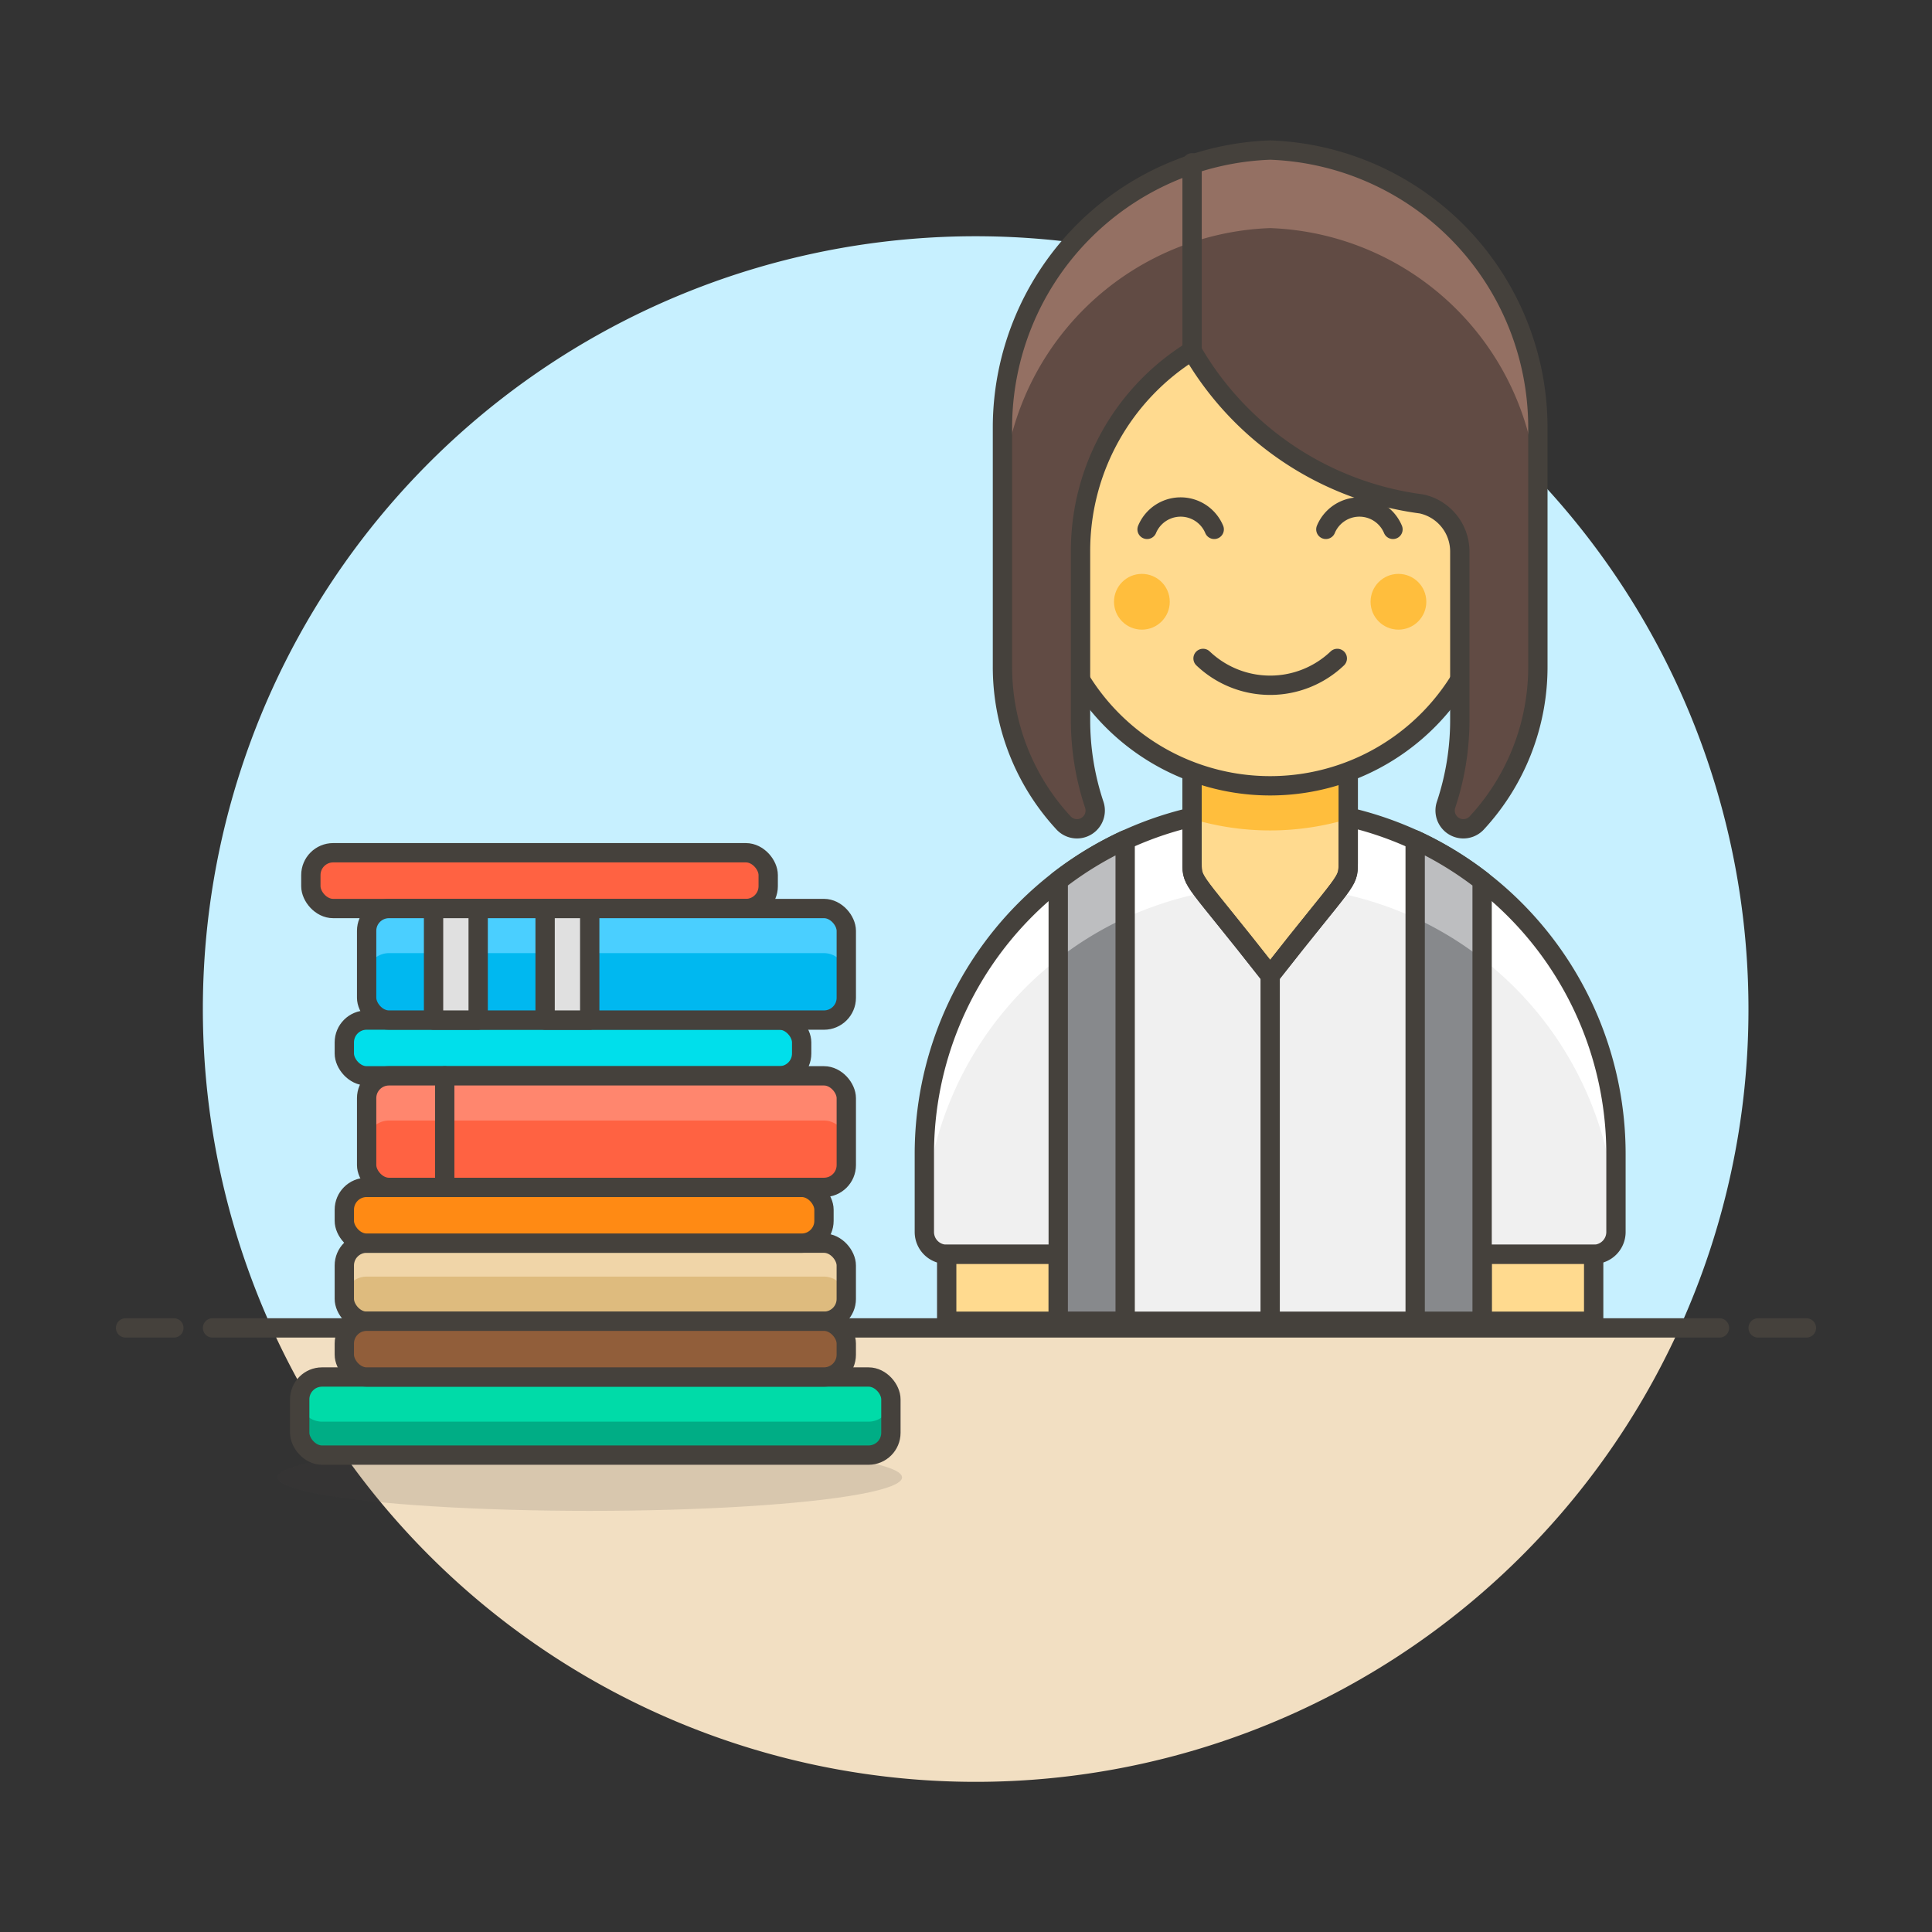 <svg xmlns="http://www.w3.org/2000/svg" viewBox="0 0 100 100"><rect x="0" y="0" width="100" height="100" fill="#333333" stroke="none"/><g class="nc-icon-wrapper"><defs/><path class="a" d="M90.5 52.233a40 40 0 1 0-76.436 16.5h72.872a39.841 39.841 0 0 0 3.564-16.5z" style="" fill="#c7f0ff"/><path class="b" d="M14.064 68.733a40 40 0 0 0 72.872 0z" style="" fill="#f2dfc2"/><g><path class="c" d="M11 68.733h78" fill="none" stroke="#45413c" stroke-linecap="round" stroke-linejoin="round"/><path class="c" d="M6.5 68.733H9" fill="none" stroke="#45413c" stroke-linecap="round" stroke-linejoin="round"/><path class="c" d="M91 68.733h2.5" fill="none" stroke="#45413c" stroke-linecap="round" stroke-linejoin="round"/></g><g><path class="d" d="M65.744 41.829a17.9 17.9 0 0 0-17.9 17.9v4.041A1.155 1.155 0 0 0 49 64.923h5.774v3.464h21.94v-3.464h5.773a1.155 1.155 0 0 0 1.155-1.155v-4.041a17.9 17.9 0 0 0-17.898-17.898z" style="" fill="#f0f0f0"/><path class="e" d="M65.744 41.829a17.9 17.9 0 0 0-17.9 17.9v4.041a17.9 17.9 0 0 1 35.8 0v-4.043a17.9 17.9 0 0 0-17.9-17.898z" style="" fill="#fff"/><path class="c" d="M65.744 41.829a17.9 17.9 0 0 0-17.9 17.9v4.041A1.155 1.155 0 0 0 49 64.923h5.774v3.464h21.94v-3.464h5.773a1.155 1.155 0 0 0 1.155-1.155v-4.041a17.9 17.9 0 0 0-17.898-17.898z" fill="none" stroke="#45413c" stroke-linecap="round" stroke-linejoin="round"/><path class="f" d="M65.744 50.489C61.76 45.4 61.7 45.729 61.7 44.682v-6.318h8.083v6.318c.002 1.047-.056.718-4.039 5.807z" stroke="#45413c" stroke-linecap="round" stroke-linejoin="round" fill="#ffda8f"/><path class="g" d="M61.7 42.39a14.069 14.069 0 0 0 8.083 0v-4.026H61.7z" style="" fill="#ffbe3d"/><path class="c" d="M65.744 50.489C61.76 45.4 61.7 45.729 61.7 44.682v-6.318h8.083v6.318c.002 1.047-.056.718-4.039 5.807z" fill="none" stroke="#45413c" stroke-linecap="round" stroke-linejoin="round"/><path class="c" d="M65.744 50.489v17.898" fill="none" stroke="#45413c" stroke-linecap="round" stroke-linejoin="round"/><path class="f" d="M49.001 64.923h5.774v3.464h-5.774z" stroke="#45413c" stroke-linecap="round" stroke-linejoin="round" fill="#ffda8f"/><path class="f" d="M76.714 64.923h5.774v3.464h-5.774z" stroke="#45413c" stroke-linecap="round" stroke-linejoin="round" fill="#ffda8f"/><path class="h" d="M54.774 45.584v22.8h3.464v-24.91a17.924 17.924 0 0 0-3.464 2.11z" style="" fill="#87898c"/><path class="h" d="M73.249 43.474v24.913h3.465v-22.8a17.962 17.962 0 0 0-3.465-2.113z" style="" fill="#87898c"/><path class="i" d="M54.774 49.625a17.871 17.871 0 0 1 3.464-2.109v-4.042a17.924 17.924 0 0 0-3.464 2.11z" style="" fill="#bdbec0"/><path class="i" d="M73.249 47.516a17.908 17.908 0 0 1 3.465 2.109v-4.041a17.962 17.962 0 0 0-3.465-2.11z" style="" fill="#bdbec0"/><path class="c" d="M54.774 45.584v22.8h3.464v-24.91a17.924 17.924 0 0 0-3.464 2.11z" fill="none" stroke="#45413c" stroke-linecap="round" stroke-linejoin="round"/><path class="c" d="M73.249 43.474v24.913h3.465v-22.8a17.962 17.962 0 0 0-3.465-2.113z" fill="none" stroke="#45413c" stroke-linecap="round" stroke-linejoin="round"/><g><path class="f" d="M77.291 26.24v-2.887a11.548 11.548 0 0 0-23.095 0v2.887a2.31 2.31 0 0 0 0 4.619c.049 0 .094-.012.142-.015a11.532 11.532 0 0 0 22.811 0c.048 0 .094.015.142.015a2.31 2.31 0 0 0 0-4.619z" stroke="#45413c" stroke-linecap="round" stroke-linejoin="round" fill="#ffda8f"/><circle class="g" cx="59.104" cy="31.147" r="1.443" style="" fill="#ffbe3d"/><circle class="g" cx="72.383" cy="31.147" r="1.443" style="" fill="#ffbe3d"/><path class="c" d="M62.27 34.08a5.039 5.039 0 0 0 6.948 0" fill="none" stroke="#45413c" stroke-linecap="round" stroke-linejoin="round"/><path class="c" d="M72.1 27.4a1.882 1.882 0 0 0-3.474 0" fill="none" stroke="#45413c" stroke-linecap="round" stroke-linejoin="round"/><path class="c" d="M62.847 27.4a1.882 1.882 0 0 0-3.474 0" fill="none" stroke="#45413c" stroke-linecap="round" stroke-linejoin="round"/><path class="j" d="M75.559 28.55v8.721a13.848 13.848 0 0 1-.711 4.381.945.945 0 0 0 1.574.959 11.892 11.892 0 0 0 3.178-8.093V22.081A14.379 14.379 0 0 0 65.744 7.767a14.379 14.379 0 0 0-13.857 14.314v12.437a11.892 11.892 0 0 0 3.178 8.093.945.945 0 0 0 1.574-.959 13.848 13.848 0 0 1-.711-4.381v-8.722A12.178 12.178 0 0 1 61.7 18.157a16.136 16.136 0 0 0 11.87 7.925 2.519 2.519 0 0 1 1.989 2.468z" style="" fill="#614b44"/><path class="k" d="M65.744 7.767a14.379 14.379 0 0 0-13.857 14.314v4.039a14.379 14.379 0 0 1 13.857-14.314A14.379 14.379 0 0 1 79.6 26.12v-4.039A14.379 14.379 0 0 0 65.744 7.767z" style="" fill="#947063"/><path class="c" d="M75.559 28.55v8.721a13.848 13.848 0 0 1-.711 4.381.945.945 0 0 0 1.574.959 11.892 11.892 0 0 0 3.178-8.093V22.081A14.379 14.379 0 0 0 65.744 7.767a14.379 14.379 0 0 0-13.857 14.314v12.437a11.892 11.892 0 0 0 3.178 8.093.945.945 0 0 0 1.574-.959 13.848 13.848 0 0 1-.711-4.381v-8.722A12.178 12.178 0 0 1 61.7 18.157a16.136 16.136 0 0 0 11.87 7.925 2.519 2.519 0 0 1 1.989 2.468z" fill="none" stroke="#45413c" stroke-linecap="round" stroke-linejoin="round"/><path class="l" d="M61.702 18.157V8.426" stroke="#45413c" stroke-linecap="round" stroke-linejoin="round" fill="#ffef9e"/></g><ellipse class="m" cx="30.524" cy="76.47" rx="16.166" ry="1.732" fill="#45413c" opacity="0.15"/><g><rect class="n" x="15.513" y="71.274" width="30.6" height="4.042" rx="1.155" style="" fill="#00dba8"/><path class="o" d="M44.958 73.584h-28.29a1.155 1.155 0 0 1-1.155-1.155v1.732a1.155 1.155 0 0 0 1.155 1.155h28.29a1.155 1.155 0 0 0 1.155-1.155v-1.732a1.155 1.155 0 0 1-1.155 1.155z" style="" fill="#00ad85"/><rect class="c" x="15.513" y="71.274" width="30.6" height="4.042" rx="1.155" fill="none" stroke="#45413c" stroke-linecap="round" stroke-linejoin="round"/><rect class="p" x="17.822" y="64.346" width="25.981" height="4.042" rx="1.155" style="" fill="#debb7e"/><path class="q" d="M42.649 64.346H18.977a1.155 1.155 0 0 0-1.155 1.154v1.732a1.155 1.155 0 0 1 1.155-1.155h23.672a1.155 1.155 0 0 1 1.151 1.156V65.5a1.155 1.155 0 0 0-1.151-1.154z" style="" fill="#f0d5a8"/><rect class="c" x="17.822" y="64.346" width="25.981" height="4.042" rx="1.155" fill="none" stroke="#45413c" stroke-linecap="round" stroke-linejoin="round"/><rect class="r" x="17.822" y="68.387" width="25.981" height="2.887" rx="1.155" stroke="#45413c" stroke-linecap="round" stroke-linejoin="round" fill="#915e3a"/><rect class="s" x="17.822" y="61.459" width="24.827" height="2.887" rx="1.155" stroke="#45413c" stroke-linecap="round" stroke-linejoin="round" fill="#ff8a14"/><rect class="t" x="17.822" y="52.798" width="23.672" height="2.887" rx="1.155" stroke="#45413c" stroke-linecap="round" stroke-linejoin="round" fill="#00dfeb"/><rect class="u" x="16.09" y="44.138" width="23.672" height="2.887" rx="1.155" stroke="#45413c" stroke-linecap="round" stroke-linejoin="round" fill="#ff6242"/><g><rect class="v" x="18.977" y="55.685" width="24.827" height="5.774" rx="1.155" style="" fill="#ff6242"/><path class="w" d="M42.649 55.685H20.132a1.155 1.155 0 0 0-1.155 1.155v2.31A1.155 1.155 0 0 1 20.132 58h22.517a1.155 1.155 0 0 1 1.151 1.15v-2.31a1.155 1.155 0 0 0-1.151-1.155z" style="" fill="#ff866e"/><rect class="c" x="18.977" y="55.685" width="24.827" height="5.774" rx="1.155" fill="none" stroke="#45413c" stroke-linecap="round" stroke-linejoin="round"/><path class="c" d="M23.019 55.685v5.774" fill="none" stroke="#45413c" stroke-linecap="round" stroke-linejoin="round"/></g><g><rect class="x" x="18.977" y="47.025" width="24.827" height="5.774" rx="1.155" style="" fill="#00b8f0"/><path class="y" d="M42.649 47.025H20.132a1.155 1.155 0 0 0-1.155 1.155v2.309a1.155 1.155 0 0 1 1.155-1.155h22.517a1.155 1.155 0 0 1 1.151 1.155V48.18a1.155 1.155 0 0 0-1.151-1.155z" style="" fill="#4acfff"/><rect class="c" x="18.977" y="47.025" width="24.827" height="5.774" rx="1.155" fill="none" stroke="#45413c" stroke-linecap="round" stroke-linejoin="round"/><path class="z" d="M22.441 47.025h2.309v5.774h-2.309z" stroke="#45413c" stroke-linecap="round" stroke-linejoin="round" fill="#e0e0e0"/><path class="z" d="M28.215 47.025h2.309v5.774h-2.309z" stroke="#45413c" stroke-linecap="round" stroke-linejoin="round" fill="#e0e0e0"/></g></g></g></g></svg>